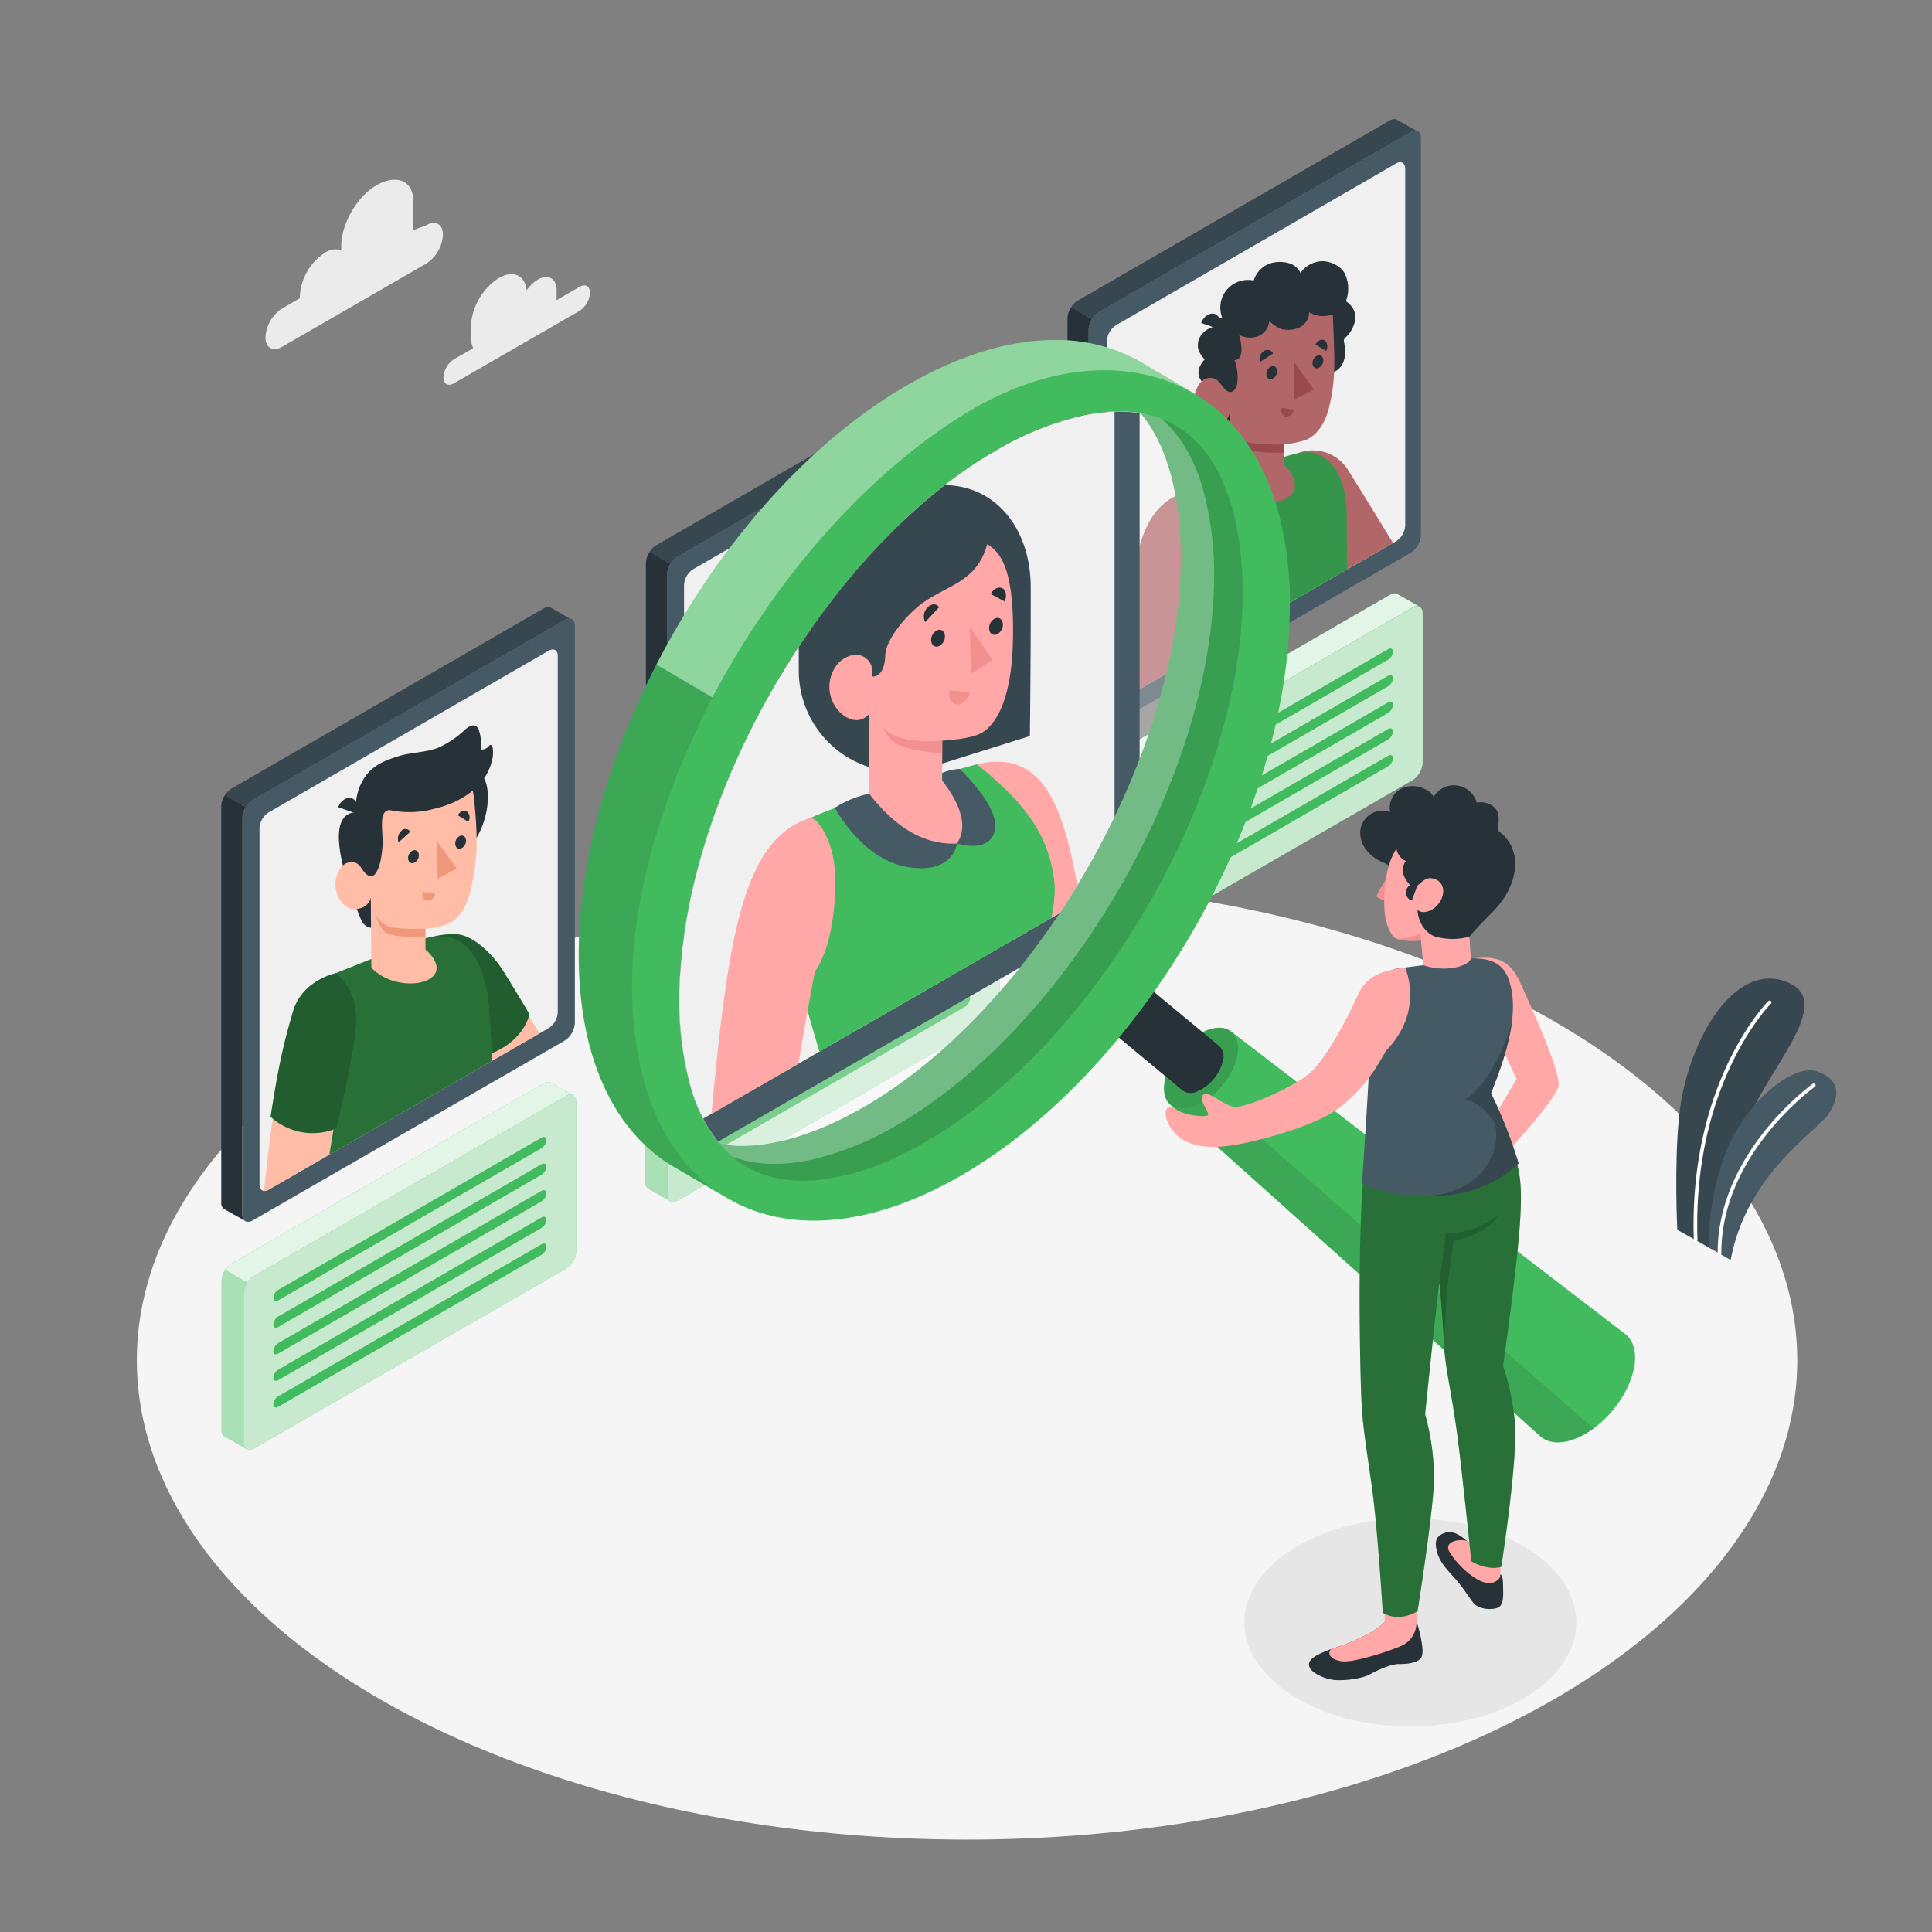 <svg xmlns="http://www.w3.org/2000/svg" xmlns:xlink="http://www.w3.org/1999/xlink" viewBox="0 0 500 500"><rect x="0" y="0" width="500" height="500" fill="#808080" stroke="none"/><defs><clipPath id="freepik--clip-path--inject-598"><path d="M288.82,84.16l72.5-41.86c1.3-.75,2.35-.14,2.35,1.36V136a5.19,5.19,0,0,1-2.35,4.07l-72.5,41.78c-1.3.75-2.35.14-2.35-1.36V88.23A5.19,5.19,0,0,1,288.82,84.16Z" style="fill:none"></path></clipPath><clipPath id="freepik--clip-path-2--inject-598"><path d="M69.51,210.26,142,168.4c1.3-.75,2.35-.14,2.35,1.36V262a5.17,5.17,0,0,1-2.35,4.07L69.51,307.9c-1.3.75-2.35.14-2.35-1.36V214.33A5.19,5.19,0,0,1,69.51,210.26Z" style="fill:none"></path></clipPath><clipPath id="freepik--clip-path-3--inject-598"><path d="M179.38,147.32l72.5-41.86c1.3-.75,2.35-.14,2.35,1.36v92.29a5.19,5.19,0,0,1-2.35,4.07L179.38,245c-1.3.75-2.35.14-2.35-1.36V151.39A5.2,5.2,0,0,1,179.38,147.32Z" style="fill:none"></path></clipPath><clipPath id="freepik--clip-path-4--inject-598"><path d="M223.44,286.61c44.57-25.71,82.17-90.92,82.17-142.36,0-9.24-1.34-26.52-10.46-37.31l-.15,0a33.45,33.45,0,0,0-5.44-.42,46.21,46.21,0,0,0-10.73,1.35A79.61,79.61,0,0,0,258,116.45c-44.55,25.72-82.19,90.93-82.19,142.37a82.75,82.75,0,0,0,2.88,22.28,40.15,40.15,0,0,0,7.67,15,31.1,31.1,0,0,0,5.51.46C201.2,296.6,212.1,293.15,223.44,286.61Z" style="fill:none"></path></clipPath><clipPath id="freepik--clip-path-5--inject-598"><path d="M178.51,148.05,285,86.56c1.9-1.1,3.45-.21,3.45,2V224.12a7.63,7.63,0,0,1-3.45,6l-106.5,61.38c-1.91,1.1-3.46.21-3.46-2V154A7.65,7.65,0,0,1,178.51,148.05Z" style="fill:none"></path></clipPath></defs><g id="freepik--Floor--inject-598"><ellipse id="freepik--floor--inject-598" cx="250.27" cy="352.04" rx="214.86" ry="124.05" style="fill:#f5f5f5"></ellipse></g><g id="freepik--Shadow--inject-598"><ellipse id="freepik--shadow--inject-598" cx="365" cy="419.86" rx="42.95" ry="26.93" style="fill:#e6e6e6"></ellipse></g><g id="freepik--Plant--inject-598"><g id="freepik--Plants--inject-598"><path d="M443,323.28l-8.91-5s-.84-16.27.44-29.25c1.79-18.24,13.57-40.2,27.63-35s-6.45,23.73-11,39.21S443,323.28,443,323.28Z" style="fill:#37474f"></path><path d="M438.85,321.37h0a.47.47,0,0,0,.46-.49c-1.38-40.53,18.8-60.93,19-61.13a.47.47,0,1,0-.66-.67c-.21.2-20.68,20.89-19.29,61.84A.47.47,0,0,0,438.85,321.37Z" style="fill:#fff"></path><path d="M447.89,326.1l-5.57-3.22s-.95-11.5,4.69-25.48c4.91-12.17,17.1-22.26,23.22-20.14s6,6.47,3,11S452.06,303.71,447.89,326.1Z" style="fill:#455a64"></path><path d="M445,324.87h0a.47.47,0,0,0,.48-.47c-.11-25.63,23.95-43,24.2-43.13a.48.48,0,0,0,.11-.66.47.47,0,0,0-.66-.11c-.25.17-24.71,17.78-24.6,43.9A.47.47,0,0,0,445,324.87Z" style="fill:#fff"></path></g></g><g id="freepik--characters-boxes--inject-598"><path d="M282.94,248.65h0l-5.79-3.31h0a1.87,1.87,0,0,1-.74-1.67V205.09a5.54,5.54,0,0,1,1-2.88l5.76,3.32a5.43,5.43,0,0,0-.94,2.86V247A1.8,1.8,0,0,0,282.94,248.65Z" style="fill:#42BA5E"></path><path d="M282.94,248.65h0l-5.79-3.31h0a1.87,1.87,0,0,1-.74-1.67V205.09a5.54,5.54,0,0,1,1-2.88l5.76,3.32a5.43,5.43,0,0,0-.94,2.86V247A1.8,1.8,0,0,0,282.94,248.65Z" style="fill:#fff;opacity:0.55"></path><path d="M284.78,203.85l80.78-46.63c1.45-.84,2.62-.16,2.62,1.51v38.66a5.76,5.76,0,0,1-2.62,4.53l-80.78,46.56c-1.44.83-2.62.15-2.62-1.52V208.39A5.82,5.82,0,0,1,284.78,203.85Z" style="fill:#42BA5E"></path><path d="M284.78,203.85l80.78-46.63c1.45-.84,2.62-.16,2.62,1.51v38.66a5.76,5.76,0,0,1-2.62,4.53l-80.78,46.56c-1.44.83-2.62.15-2.62-1.52V208.39A5.82,5.82,0,0,1,284.78,203.85Z" style="fill:#fff;opacity:0.7"></path><path d="M361.62,153.73l5.7,3.25a1.9,1.9,0,0,0-1.76.23l-80.78,46.64a5.18,5.18,0,0,0-1.68,1.68l-5.76-3.32a5,5,0,0,1,1.65-1.66l80.78-46.64a2.36,2.36,0,0,1,1.17-.35A1.4,1.4,0,0,1,361.62,153.73Z" style="fill:#42BA5E"></path><path d="M361.62,153.73l5.7,3.25a1.9,1.9,0,0,0-1.76.23l-80.78,46.64a5.18,5.18,0,0,0-1.68,1.68l-5.76-3.32a5,5,0,0,1,1.65-1.66l80.78-46.64a2.36,2.36,0,0,1,1.17-.35A1.4,1.4,0,0,1,361.62,153.73Z" style="fill:#fff;opacity:0.85"></path><path d="M291.1,207.42,359.24,168c.7-.4,1.26-.12,1.26.63a2.69,2.69,0,0,1-1.26,2.09l-68.14,39.4c-.69.4-1.26.12-1.26-.63A2.7,2.7,0,0,1,291.1,207.42Z" style="fill:#42BA5E"></path><path d="M291.1,235l68.14-39.4c.7-.4,1.26-.12,1.26.64a2.67,2.67,0,0,1-1.26,2.08L291.1,237.68c-.69.4-1.26.11-1.26-.64A2.72,2.72,0,0,1,291.1,235Z" style="fill:#42BA5E"></path><path d="M291.1,221.19l68.14-39.41c.7-.4,1.26-.11,1.26.64a2.71,2.71,0,0,1-1.26,2.09l-68.14,39.4c-.69.4-1.26.11-1.26-.64A2.7,2.7,0,0,1,291.1,221.19Z" style="fill:#42BA5E"></path><path d="M291.1,228.07l68.14-39.4c.7-.4,1.26-.12,1.26.63a2.69,2.69,0,0,1-1.26,2.09l-68.14,39.4c-.69.4-1.26.12-1.26-.63A2.7,2.7,0,0,1,291.1,228.07Z" style="fill:#42BA5E"></path><path d="M291.1,214.3l68.14-39.4c.7-.4,1.26-.12,1.26.64a2.67,2.67,0,0,1-1.26,2.08L291.1,217c-.69.4-1.26.11-1.26-.64A2.72,2.72,0,0,1,291.1,214.3Z" style="fill:#42BA5E"></path><path d="M282.5,189.77h0L277,186.64a1.86,1.86,0,0,1-.74-1.67V82.35a5.47,5.47,0,0,1,1-2.88l5.36,3.1a5.42,5.42,0,0,0-.89,2.78V188.08A1.8,1.8,0,0,0,282.5,189.77Z" style="fill:#263238"></path><path d="M366.5,33.83a2.19,2.19,0,0,0-1.38.34L284.34,80.81a5.3,5.3,0,0,0-1.73,1.76l-5.37-3.1a5.23,5.23,0,0,1,1.65-1.66l80.78-46.63a2.31,2.31,0,0,1,1.17-.36,1.4,1.4,0,0,1,.68.17Z" style="fill:#37474f"></path><path d="M284.34,80.81l80.78-46.63c1.45-.84,2.62-.16,2.62,1.51V138.51a5.76,5.76,0,0,1-2.62,4.53L284.35,189.6c-1.45.83-2.63.15-2.63-1.52V85.35A5.82,5.82,0,0,1,284.34,80.81Z" style="fill:#455a64"></path><path d="M288.82,84.16l72.5-41.86c1.3-.75,2.35-.14,2.35,1.36V136a5.19,5.19,0,0,1-2.35,4.07l-72.5,41.78c-1.3.75-2.35.14-2.35-1.36V88.23A5.19,5.19,0,0,1,288.82,84.16Z" style="fill:#f0f0f0"></path><g style="clip-path:url(#freepik--clip-path--inject-598)"><path d="M349.09,122a10.8,10.8,0,0,0-13.16-4.75s-.42,7.73,3.54,18.83c0,0,17.25,25.14,20.69,27.48l4.77-15.82S352.34,127.09,349.09,122Z" style="fill:#b16668"></path><path d="M306.82,127.37c-4.07,1.55-3.46,6-3.33,9.95.07,2.43.47,6.55.73,12.2l1.16,18.19-.26,39.46c13.23,4.51,30.06.54,44.18-15.15,0,0-.79-50.5-.79-58.79,0-.38,0-.75,0-1.13-.5-11.34-6.13-16.19-12.56-14.83-2.06.44-6.52,1.86-9.47,2.78l-8.1,2.62S310.88,125.82,306.82,127.37Z" style="fill:#42BA5E"></path><path d="M306.82,127.37c-4.07,1.55-3.46,6-3.33,9.95.07,2.43.47,6.55.73,12.2l1.16,18.19-.26,39.46c13.23,4.51,30.06.54,44.18-15.15,0,0-.79-50.5-.79-58.79,0-.38,0-.75,0-1.13-.5-11.34-6.13-16.19-12.56-14.83-2.06.44-6.52,1.86-9.47,2.78l-8.1,2.62S310.88,125.82,306.82,127.37Z" style="opacity:0.2"></path><path d="M337.46,88.08c0-3.65.57-8.44,4.28-10.19,1.88-.89,4.56-1.26,6.35-.1s2.93,2.8,2.61,5.08a8.07,8.07,0,0,1-2.43,4.44,1.39,1.39,0,0,0-.47.66,1.35,1.35,0,0,0,.05.63c.48,2.25.45,4.83-1.08,6.55a4.69,4.69,0,0,1-4.25,1.49,5.89,5.89,0,0,1-4-3.28A11.61,11.61,0,0,1,337.46,88.08Z" style="fill:#263238"></path><path d="M313,100.9s2.06,10.61,2.88,12.22a3.15,3.15,0,0,0,2.53,1.67l-.14-7.8Z" style="fill:#263238"></path><path d="M315.53,84.23s-1.91.47-2,.52a6,6,0,0,0-2.31,1.55,4.48,4.48,0,0,0-1.12,4A6.25,6.25,0,0,0,311.79,93a6.35,6.35,0,0,0-1.39,2.16,3.61,3.61,0,0,0,0,2.53,5.82,5.82,0,0,0,.82,1.32c.73.93,1.59,1.84,2.85,1.7.92-.1,1.85-.25,2.77-.37Z" style="fill:#263238"></path><path d="M318,100.07c-.77.75-1.88-.68-2.84-1.58s-4.08-1.64-5.64,2.57,1.38,8.6,3.84,8.84c4.24.4,4.88-2.91,4.88-2.91l.14,17.42c4.63,9.69,23.71,6,14-4.06V115a24.32,24.32,0,0,0,5.71-1.2c3.12-1.39,5.09-4.76,6-8.91,1.52-6.67,1.39-10.62.88-22.65-.35-8.26-15.08-10.81-22.42-3.51S318,100.07,318,100.07Z" style="fill:#b16668"></path><path d="M315.14,98.49c-.5-.39-.45-1.53-.48-2.08a35.6,35.6,0,0,1,.07-4c.13-2.1.71-4.3.23-6.36a5.39,5.39,0,0,1-.21-2.32,1.85,1.85,0,0,1,1.54-1.56,7.16,7.16,0,0,1,8.18-9.56,6.66,6.66,0,0,1,5-4.64,8.46,8.46,0,0,1,4.06.14,4.75,4.75,0,0,1,3.08,2.61c.83-1.78,3.7-3.38,6.32-3.08,2.2.26,4.46,1.62,5.21,3.4a9.07,9.07,0,0,1,0,7.34,6.26,6.26,0,0,1-4.1,3.24,6.93,6.93,0,0,1-5.24-.82A4.4,4.4,0,0,1,335.65,85a7.49,7.49,0,0,1-3.9.19,9.43,9.43,0,0,1-3.25-2.09A4.68,4.68,0,0,1,325.59,87a5.88,5.88,0,0,1-4.93-.37,13.76,13.76,0,0,1,.62,3.67,4.09,4.09,0,0,1-.29,1.9,1.71,1.71,0,0,1-1.52,1,11.84,11.84,0,0,1,.75,5.74,3.19,3.19,0,0,1-.86,2.09C317.63,102.63,316.21,99.33,315.14,98.49Z" style="fill:#263238"></path><path d="M315.54,85.22l-4.7-1.65c.67-1.73,2.26-2.76,3.56-2.31S316.2,83.49,315.54,85.22Z" style="fill:#263238"></path><path d="M332.33,115s-7,.24-9.4-.6a6,6,0,0,1-3.37-2.94,10.33,10.33,0,0,0,1.92,4c1.78,2.15,10.85,1.66,10.85,1.66Z" style="fill:#9a4a4d"></path><path d="M330.53,96.09a2.14,2.14,0,0,1-1.4,2c-.77.21-1.4-.38-1.4-1.3a2.15,2.15,0,0,1,1.4-2C329.9,94.58,330.53,95.17,330.53,96.09Z" style="fill:#263238"></path><path d="M329.47,91.51l-3.4,2.16a2.56,2.56,0,0,1,1-2.81A1.59,1.59,0,0,1,329.47,91.51Z" style="fill:#263238"></path><path d="M331.7,105.52l3.18.52a2.18,2.18,0,0,1-2.16,1.8C331.84,107.7,331.38,106.66,331.7,105.52Z" style="fill:#9a4a4d"></path><path d="M343.17,90.84l-2.72-1.69c.55-1.05,1.61-1.52,2.36-1.06A2.1,2.1,0,0,1,343.17,90.84Z" style="fill:#263238"></path><path d="M342.46,93.28a2.14,2.14,0,0,1-1.39,2c-.77.21-1.4-.38-1.4-1.3a2.16,2.16,0,0,1,1.4-2C341.84,91.77,342.46,92.35,342.46,93.28Z" style="fill:#263238"></path><polygon points="334.88 93.67 335.04 103.39 340.04 100.78 334.88 93.67" style="fill:#9a4a4d"></polygon><path d="M304.29,210.6a19.45,19.45,0,0,0,2.23,7.5,26.52,26.52,0,0,0,5,5.79,1.22,1.22,0,0,1,.43.63c.07.52-.52.88-1,1a4.81,4.81,0,0,1-3.16-.62,9.51,9.51,0,0,1-1.95-1.51c-.2-.18-1.44-1.06-1.44-1.26a19.53,19.53,0,0,0,2.18,6,45.6,45.6,0,0,1,2.79,5c.47,1.13.69,2.59-.18,3.45a3.14,3.14,0,0,1-1.27.65,9.31,9.31,0,0,1-9.07-2.34,15.43,15.43,0,0,1-2.54-3.74,24.26,24.26,0,0,1-1.08-2.31A25.36,25.36,0,0,1,294,224.6c-.77-3.47-1.06-7-1.59-10.48a197.44,197.44,0,0,1-1.88-33.47c1.8-37.06,4.33-49.59,16.31-53.28,3.39,2.52,4.91,13.31,1.34,22.93a288.53,288.53,0,0,0-3.48,32.46c-.22,5.14-1.05,15.5-.81,20.64C304,205.7,304,208,304.29,210.6Z" style="fill:#b16668"></path></g><path d="M63.87,375.05h0l-5.79-3.31h0a1.87,1.87,0,0,1-.74-1.67V331.5a5.54,5.54,0,0,1,1-2.88L64,331.94a5.43,5.43,0,0,0-.94,2.86v38.56A1.8,1.8,0,0,0,63.87,375.05Z" style="fill:#42BA5E"></path><path d="M63.87,375.05h0l-5.79-3.31h0a1.87,1.87,0,0,1-.74-1.67V331.5a5.54,5.54,0,0,1,1-2.88L64,331.94a5.43,5.43,0,0,0-.94,2.86v38.56A1.8,1.8,0,0,0,63.87,375.05Z" style="fill:#fff;opacity:0.55"></path><path d="M65.71,330.26l80.78-46.64c1.44-.84,2.62-.16,2.62,1.51v38.66a5.81,5.81,0,0,1-2.63,4.54L65.71,374.88c-1.45.83-2.62.15-2.62-1.52V334.79A5.76,5.76,0,0,1,65.71,330.26Z" style="fill:#42BA5E"></path><path d="M65.71,330.26l80.78-46.64c1.44-.84,2.62-.16,2.62,1.51v38.66a5.81,5.81,0,0,1-2.63,4.54L65.71,374.88c-1.45.83-2.62.15-2.62-1.52V334.79A5.76,5.76,0,0,1,65.71,330.26Z" style="fill:#fff;opacity:0.7"></path><path d="M142.55,280.14l5.7,3.25a1.9,1.9,0,0,0-1.76.23L65.71,330.26A5.18,5.18,0,0,0,64,331.94l-5.76-3.32A5,5,0,0,1,59.92,327l80.78-46.64a2.36,2.36,0,0,1,1.17-.35A1.4,1.4,0,0,1,142.55,280.14Z" style="fill:#42BA5E"></path><path d="M142.55,280.14l5.7,3.25a1.9,1.9,0,0,0-1.76.23L65.71,330.26A5.18,5.18,0,0,0,64,331.94l-5.76-3.32A5,5,0,0,1,59.92,327l80.78-46.64a2.36,2.36,0,0,1,1.17-.35A1.4,1.4,0,0,1,142.55,280.14Z" style="fill:#fff;opacity:0.85"></path><path d="M72,333.82l68.14-39.4c.69-.4,1.26-.12,1.26.64a2.7,2.7,0,0,1-1.26,2.08L72,336.54c-.7.4-1.26.12-1.26-.63A2.69,2.69,0,0,1,72,333.82Z" style="fill:#42BA5E"></path><path d="M72,361.36,140.17,322c.69-.4,1.26-.11,1.26.64a2.7,2.7,0,0,1-1.26,2.08L72,364.08c-.7.4-1.26.11-1.26-.64A2.67,2.67,0,0,1,72,361.36Z" style="fill:#42BA5E"></path><path d="M72,347.59l68.14-39.4c.69-.4,1.26-.12,1.26.63a2.72,2.72,0,0,1-1.26,2.09L72,350.31c-.7.4-1.26.12-1.26-.63A2.67,2.67,0,0,1,72,347.59Z" style="fill:#42BA5E"></path><path d="M72,354.47l68.14-39.4c.69-.4,1.26-.12,1.26.63a2.7,2.7,0,0,1-1.26,2.09L72,357.19c-.7.4-1.26.12-1.26-.63A2.69,2.69,0,0,1,72,354.47Z" style="fill:#42BA5E"></path><path d="M72,340.71l68.14-39.41c.69-.4,1.26-.11,1.26.64a2.7,2.7,0,0,1-1.26,2.08L72,343.43c-.7.4-1.26.11-1.26-.64A2.67,2.67,0,0,1,72,340.71Z" style="fill:#42BA5E"></path><path d="M63.53,316h0L58,312.91a1.86,1.86,0,0,1-.74-1.67V208.62a5.47,5.47,0,0,1,1-2.88l5.36,3.1a5.42,5.42,0,0,0-.89,2.78V314.35A1.8,1.8,0,0,0,63.53,316Z" style="fill:#263238"></path><path d="M147.53,160.1a2.19,2.19,0,0,0-1.38.34L65.37,207.08a5.3,5.3,0,0,0-1.73,1.76l-5.37-3.1a5.23,5.23,0,0,1,1.65-1.66l80.78-46.63a2.31,2.31,0,0,1,1.17-.36,1.4,1.4,0,0,1,.68.17Z" style="fill:#37474f"></path><path d="M65.37,207.07l80.78-46.63c1.44-.84,2.62-.16,2.62,1.51V264.77a5.82,5.82,0,0,1-2.62,4.54L65.37,315.86c-1.45.83-2.62.16-2.62-1.51V211.61A5.8,5.8,0,0,1,65.37,207.07Z" style="fill:#455a64"></path><path d="M69.51,210.26,142,168.4c1.3-.75,2.35-.14,2.35,1.36V262a5.17,5.17,0,0,1-2.35,4.07L69.51,307.9c-1.3.75-2.35.14-2.35-1.36V214.33A5.19,5.19,0,0,1,69.51,210.26Z" style="fill:#f0f0f0"></path><g style="clip-path:url(#freepik--clip-path-2--inject-598)"><path d="M127.72,248.75c-5.66-7.35-15-6.31-15-6.31a84.29,84.29,0,0,0,4.63,18.7s17.26,25.13,20.7,27.48l4.77-15.83S131.39,253.53,127.72,248.75Z" style="fill:#ffbda7"></path><path d="M110.7,242.8a21.4,21.4,0,0,1,7.58-1c4.07.26,9.08,4.87,12.07,9.67,4,6.42,6.66,11,6.66,11s-1.33,7.54-11.62,10.79l-9.52-12.42Z" style="fill:#42BA5E"></path><path d="M110.7,242.8a21.4,21.4,0,0,1,7.58-1c4.07.26,9.08,4.87,12.07,9.67,4,6.42,6.66,11,6.66,11s-1.33,7.54-11.62,10.79l-9.52-12.42Z" style="opacity:0.5"></path><path d="M84.44,272.26l-1.33,21,1.07,39.29c13.23,4.51,30.06.54,44.18-15.15,0,0-.58-52.18-2.42-61.09-2.21-10.73-7.48-16.6-18.16-12.78l-10.47,4.18L86.54,252S84.44,268.2,84.44,272.26Z" style="fill:#42BA5E"></path><path d="M84.44,272.26l-1.33,21,1.07,39.29c13.23,4.51,30.06.54,44.18-15.15,0,0-.58-52.18-2.42-61.09-2.21-10.73-7.48-16.6-18.16-12.78l-10.47,4.18L86.54,252S84.44,268.2,84.44,272.26Z" style="opacity:0.4"></path><path d="M98.26,213.7c0,8.9,6.25,14.44,14,12.37s14-10.95,14-19.85-6.65-8.9-14.36-6.83S98.26,204.8,98.26,213.7Z" style="fill:#263238"></path><path d="M96,232.32l-2.34-2.71.95-3.9-2-15.41a3.85,3.85,0,0,0-4.08,2.08c-3.35,6.08,4.46,24.77,5.13,26.07a3.16,3.16,0,0,0,2.53,1.68Z" style="fill:#263238"></path><path d="M95.73,225.4c-.77.75-1.88-.68-2.84-1.58s-4.08-1.64-5.64,2.57,1.37,8.61,3.83,8.84c4.25.4,4.88-2.91,4.88-2.91l.15,18.1c7.11,7.55,23.49,3.86,14-4.69l0-5.37a24.71,24.71,0,0,0,5.72-1.19c3.12-1.4,5.08-4.76,6-8.92,1.52-6.66,2.1-11.87.81-23.84-1.42-13.12-15-9.62-22.36-2.32S95.73,225.4,95.73,225.4Z" style="fill:#ffbda7"></path><path d="M95.59,226.67c-1.3-.34-2.15-2.42-2.7-2.85s-.46-1.53-.48-2.08a34,34,0,0,0-.1-4.05,24.81,24.81,0,0,1-.46-4.3c0-3,.07-7.18,1.3-9.95,2.27-5.11,5.81-6.4,10.08-7.77,3.28-1,6.87-.9,10.09-2.12a25.2,25.2,0,0,0,7.13-4.8c.79-.67,1.89-1.37,2.76-.82a2.19,2.19,0,0,1,.8,1.29,11.45,11.45,0,0,1,.43,4.76,2.46,2.46,0,0,0,2-.8c.15-.18.31-.39.54-.39s.48.37.53.68a8.93,8.93,0,0,1-.35,4c-1.84,6.44-8.24,10.34-14.77,11.84a24.45,24.45,0,0,1-11.21.4,1.76,1.76,0,0,0-1.3.23,2,2,0,0,0-.7,1c-.71,1.83,0,5.57-.18,8.09-.27,3.07-.74,5.67-1.9,7.12A1.3,1.3,0,0,1,95.59,226.67Z" style="fill:#263238"></path><path d="M92.2,210.56l-4.69-1.66c.66-1.73,2.25-2.76,3.55-2.3S92.87,208.82,92.2,210.56Z" style="fill:#263238"></path><path d="M110.07,240.36s-7,.25-9.39-.6a6,6,0,0,1-3.37-2.94,10.39,10.39,0,0,0,1.91,4c1.78,2.15,10.85,1.66,10.85,1.66Z" style="fill:#f0997a"></path><path d="M108.4,221.36a2.14,2.14,0,0,1-1.39,2c-.78.2-1.4-.38-1.4-1.31a2.15,2.15,0,0,1,1.4-2C107.78,219.85,108.4,220.43,108.4,221.36Z" style="fill:#263238"></path><path d="M106.16,215.29l-3,2.7a2.64,2.64,0,0,1,.7-2.93A1.37,1.37,0,0,1,106.16,215.29Z" style="fill:#263238"></path><path d="M109.44,230.8l3.19.53a2.2,2.2,0,0,1-2.17,1.79C109.59,233,109.13,231.94,109.44,230.8Z" style="fill:#f0997a"></path><path d="M121.2,212.67,118.48,211c.55-1,1.61-1.52,2.36-1A2.08,2.08,0,0,1,121.2,212.67Z" style="fill:#263238"></path><path d="M120.61,217.62a2.15,2.15,0,0,1-1.4,2c-.77.21-1.39-.38-1.39-1.3a2.15,2.15,0,0,1,1.39-2.05C120,216.11,120.61,216.69,120.61,217.62Z" style="fill:#263238"></path><polygon points="113.11 217.7 113.27 227.43 118.27 224.81 113.11 217.7" style="fill:#f0997a"></polygon><path d="M67.88,312.87c4.4-46.94,10.38-58.41,19-59.59,3.38,2.52,4.45,13.3,2.06,24.48,0,0-4.88,25.31-5.31,34.42-.38,8-2.59,17.8-1.61,24.1.18,1.11.76,4.35,1.36,5.1,2,2.46,1.51,3.6,3,5.52,1.2,1.5,3.19,2.4,3,3-.29.72-1.6,1.65-3.68.69a8.33,8.33,0,0,1-3-2.73s.22,3,3,7.56c2.61,4.37,3.38,8.93-3.89,8.09-4.11-.47-7.13-1.63-9.79-12.23-.74-2.93-1.34-8.25-1.92-12.08C68.39,328.15,67.27,319.33,67.88,312.87Z" style="fill:#ffbda7"></path><path d="M87,251.85s-8.71,1.71-11.14,9.81c-2,6.84-3.66,13-5.82,27.36A16.12,16.12,0,0,0,87.13,292s4.6-18.73,5.06-27.15C92.69,255.63,87,251.85,87,251.85Z" style="fill:#42BA5E"></path><path d="M87,251.85s-8.71,1.71-11.14,9.81c-2,6.84-3.66,13-5.82,27.36A16.12,16.12,0,0,0,87.13,292s4.6-18.73,5.06-27.15C92.69,255.63,87,251.85,87,251.85Z" style="opacity:0.5"></path></g><path d="M173.5,310.89h0l-5.79-3.31h0a1.89,1.89,0,0,1-.74-1.67V267.34a5.54,5.54,0,0,1,1-2.88l5.76,3.32a5.42,5.42,0,0,0-.93,2.86V309.2A1.8,1.8,0,0,0,173.5,310.89Z" style="fill:#42BA5E"></path><path d="M173.5,310.89h0l-5.79-3.31h0a1.89,1.89,0,0,1-.74-1.67V267.34a5.54,5.54,0,0,1,1-2.88l5.76,3.32a5.42,5.42,0,0,0-.93,2.86V309.2A1.8,1.8,0,0,0,173.5,310.89Z" style="fill:#fff;opacity:0.55"></path><path d="M175.35,266.1l80.77-46.64c1.45-.84,2.62-.16,2.62,1.51v38.66a5.76,5.76,0,0,1-2.62,4.53l-80.77,46.56c-1.45.83-2.62.15-2.62-1.52V270.63A5.76,5.76,0,0,1,175.35,266.1Z" style="fill:#42BA5E"></path><path d="M175.35,266.1l80.77-46.64c1.45-.84,2.62-.16,2.62,1.51v38.66a5.76,5.76,0,0,1-2.62,4.53l-80.77,46.56c-1.45.83-2.62.15-2.62-1.52V270.63A5.76,5.76,0,0,1,175.35,266.1Z" style="fill:#fff;opacity:0.7"></path><path d="M252.18,216l5.7,3.25a1.9,1.9,0,0,0-1.76.23L175.34,266.1a5.18,5.18,0,0,0-1.68,1.68l-5.76-3.32a5,5,0,0,1,1.65-1.66l80.78-46.64a2.4,2.4,0,0,1,1.18-.35A1.33,1.33,0,0,1,252.18,216Z" style="fill:#42BA5E"></path><path d="M252.18,216l5.7,3.25a1.9,1.9,0,0,0-1.76.23L175.34,266.1a5.18,5.18,0,0,0-1.68,1.68l-5.76-3.32a5,5,0,0,1,1.65-1.66l80.78-46.64a2.4,2.4,0,0,1,1.18-.35A1.33,1.33,0,0,1,252.18,216Z" style="fill:#fff;opacity:0.85"></path><path d="M181.66,269.66l68.15-39.4c.69-.4,1.25-.12,1.25.63a2.69,2.69,0,0,1-1.25,2.09l-68.15,39.4c-.69.4-1.25.12-1.25-.63A2.71,2.71,0,0,1,181.66,269.66Z" style="fill:#42BA5E"></path><path d="M181.66,297.2l68.15-39.41c.69-.4,1.25-.11,1.25.64a2.69,2.69,0,0,1-1.25,2.08l-68.15,39.41c-.69.4-1.25.11-1.25-.64A2.69,2.69,0,0,1,181.66,297.2Z" style="fill:#42BA5E"></path><path d="M181.66,283.43,249.81,244c.69-.4,1.25-.12,1.25.63a2.71,2.71,0,0,1-1.25,2.09l-68.15,39.4c-.69.4-1.25.12-1.25-.64A2.69,2.69,0,0,1,181.66,283.43Z" style="fill:#42BA5E"></path><path d="M181.66,290.31l68.15-39.4c.69-.4,1.25-.12,1.25.63a2.69,2.69,0,0,1-1.25,2.09L181.66,293c-.69.4-1.25.12-1.25-.63A2.71,2.71,0,0,1,181.66,290.31Z" style="fill:#42BA5E"></path><path d="M181.66,276.55l68.15-39.41c.69-.4,1.25-.11,1.25.64a2.69,2.69,0,0,1-1.25,2.08l-68.15,39.41c-.69.4-1.25.11-1.25-.64A2.69,2.69,0,0,1,181.66,276.55Z" style="fill:#42BA5E"></path><path d="M173.39,253.1h0L167.9,250a1.86,1.86,0,0,1-.74-1.67V145.68a5.47,5.47,0,0,1,1-2.88l5.36,3.1a5.42,5.42,0,0,0-.89,2.78V251.41A1.8,1.8,0,0,0,173.39,253.1Z" style="fill:#263238"></path><path d="M257.39,97.16a2.19,2.19,0,0,0-1.38.34l-80.78,46.64a5.3,5.3,0,0,0-1.73,1.76l-5.37-3.1a5.23,5.23,0,0,1,1.65-1.66l80.78-46.63a2.31,2.31,0,0,1,1.17-.36,1.4,1.4,0,0,1,.68.17Z" style="fill:#37474f"></path><path d="M175.23,144.14,256,97.5c1.45-.83,2.62-.16,2.62,1.52V201.84a5.76,5.76,0,0,1-2.62,4.53l-80.78,46.55c-1.44.84-2.62.16-2.62-1.51V148.68A5.81,5.81,0,0,1,175.23,144.14Z" style="fill:#455a64"></path><path d="M179.38,147.32l72.5-41.86c1.3-.75,2.35-.14,2.35,1.36v92.29a5.19,5.19,0,0,1-2.35,4.07L179.38,245c-1.3.75-2.35.14-2.35-1.36V151.4A5.21,5.21,0,0,1,179.38,147.32Z" style="fill:#f0f0f0"></path><g style="clip-path:url(#freepik--clip-path-3--inject-598)"><path d="M240.12,229.65c-10.73-37.83-10.85-44-10.21-48.46,9.74-2.35,14,4.33,16.6,15.59,1.25,5.41,4.85,26,7.08,34.61,2,7.55,4.42,15.65,7.36,21a3.22,3.22,0,0,0,2.41,1.69c2.73.39,3.54,1.92,5.76,3.06,1.74.88,3,.66,2.95,1.27a3.41,3.41,0,0,1-2.75,2.72,9.6,9.6,0,0,1-3.27-.21,18.33,18.33,0,0,0,4.76,4.36c4.28,2.77,5.61,7-1.8,9.09-2.91.81-8.33-.11-14.78-8.82a49.32,49.32,0,0,1-5.31-10C245.25,246.26,242.26,237.21,240.12,229.65Z" style="fill:#ffa8a7"></path><path d="M214.07,185.54s-10.62,3.77-13.36,5.06c7,8.4-1.38,31.32-1.38,31.32l4.47,15.44,33.6-11.77c5.56-14,6.65-20.35,6.16-24.19-1.11-8.7-6.31-14.41-13.65-20.21Z" style="fill:#42BA5E"></path><path d="M239.3,176.22l-17.52,5.5a17.85,17.85,0,0,1-23.2-17V161h0c0-12.56,8.82-25.1,19.7-28l1.47-.39c10.88-2.92,19.7,4.9,19.7,17.46v3.51C239.45,164.82,239.3,176.22,239.3,176.22Z" style="fill:#37474f"></path><path d="M205.36,138.21c-1.08-1.06-2.89-.66-4.05.89l2.16,2.14a2.46,2.46,0,0,0-1.48.29,4.44,4.44,0,0,0-2.22,4.51l5.61-2.87a3.44,3.44,0,0,0-.11-.38C206.33,141.25,206.4,139.24,205.36,138.21Z" style="fill:#37474f"></path><path d="M231.78,142.4c2,1.31,4.8,3.66,4.54,16.87-.22,11.19-3.35,14.78-4.92,16s-4.6,1.54-7.54,1.76v7.06s5.09,4.82,4.83,8-4.83,5.79-11.73,1.56a20.1,20.1,0,0,1-6-6.24l.06-15.1s-1.73,2.4-4.66.22a6.32,6.32,0,0,1-1.36-8.42,4.89,4.89,0,0,1,3.41-2.19,3,3,0,0,1,3.14,3v.83s2.14.33,2.28-3.85c.08-2.32,2.85-6,5.56-8.32C224,149.61,229.87,149.56,231.78,142.4Z" style="fill:#ffa8a7"></path><path d="M224.33,158.58a1.88,1.88,0,0,1-1.15,1.82c-.67.22-1.24-.25-1.27-1a1.89,1.89,0,0,1,1.15-1.83C223.72,157.32,224.3,157.78,224.33,158.58Z" style="fill:#263238"></path><path d="M225.14,168.17l3.57.36a2.49,2.49,0,0,1-2.33,2.1C225.4,170.53,224.84,169.43,225.14,168.17Z" style="fill:#f28f8f"></path><path d="M234.83,152.5l-2.45-1.31c.44-.93,1.36-1.39,2-1A1.75,1.75,0,0,1,234.83,152.5Z" style="fill:#263238"></path><path d="M220.86,156.13l2.45-2.63c-.45-.68-1.36-.66-2,.07A2.22,2.22,0,0,0,220.86,156.13Z" style="fill:#263238"></path><path d="M234.54,156.49a1.87,1.87,0,0,1-1.15,1.83c-.67.22-1.24-.25-1.27-1a1.88,1.88,0,0,1,1.15-1.83C233.93,155.23,234.51,155.7,234.54,156.49Z" style="fill:#263238"></path><polygon points="228.71 156.89 228.9 165.27 232.74 162.87 228.71 156.89" style="fill:#f28f8f"></polygon><path d="M223.86,177c-3.1.36-9.48,0-10.48-2.69a5.53,5.53,0,0,0,2.24,3.12c1.91,1.37,8.24,1.8,8.24,1.8Z" style="fill:#f28f8f"></path><path d="M182.41,251.06c3.31-36.15,5.2-56.52,18.3-60.46,1.95.71,3.76,5,4.1,8.11.59,5.26-.12,14.34-3.38,19,0,0-4.11,21.66-5.7,34.13-1.1,8.63-3.47,21.06-2.92,28.06a8.21,8.21,0,0,0,1.62,3.46l2.22,3.69a15.8,15.8,0,0,0,1.5,2.2c.51.59,1.1,1.1,1.65,1.65.41.4.81,1,.47,1.48a1.07,1.07,0,0,1-.5.33,4.56,4.56,0,0,1-4-.38c-.74-.46-1.34-1.13-2.11-1.53a8.23,8.23,0,0,0,1.07,3.67c.44.91.88,1.83,1.37,2.73A23.51,23.51,0,0,1,197.5,300a5,5,0,0,1,.29,3.06,4.41,4.41,0,0,1-3.56,3,7.62,7.62,0,0,1-4.73-.93c-4.93-2.55-6.58-7.67-7.2-12.81a103.53,103.53,0,0,1-1-12.9C181.49,268,181.77,258.1,182.41,251.06Z" style="fill:#ffa8a7"></path><path d="M211,186.37a18,18,0,0,0-6,2.48s4.72,9.12,12.82,10.44,8.68-4.13,8.68-4.13C221.43,195.37,216.31,193.17,211,186.37Z" style="fill:#455a64"></path><path d="M223.86,182.71v1.38c3.44,4.48,4.49,8.35,2.59,11.07,0,0,5.67,1.93,6.67-2.23s-6.2-10.9-6.2-10.9A10.76,10.76,0,0,0,223.86,182.71Z" style="fill:#455a64"></path></g></g><g id="freepik--Clouds--inject-598"><g id="freepik--clouds--inject-598"><path d="M150,74.22l-6,3.47a7.31,7.31,0,0,0,.05-.8V75.16c0-3.1-2.17-4.35-4.85-2.81a9.35,9.35,0,0,0-2.9,2.79c-.43-3.9-3.49-5.34-7.19-3.2a16,16,0,0,0-7.26,12.57v2.6a6.86,6.86,0,0,0,.61,3l-5,2.88a6,6,0,0,0-2.7,4.66c0,1.72,1.21,2.42,2.7,1.56L150,80.44a6,6,0,0,0,2.69-4.66C152.7,74.06,151.5,73.37,150,74.22Z" style="fill:#ebebeb"></path><path d="M110.34,58.28,107,59.55V52.26c0-5.78-4.61-7.17-9.61-4.28h0c-5,2.9-9.07,9.93-9.07,15.71v1.06a4.83,4.83,0,0,0-4.21.65h0a14.41,14.41,0,0,0-6.52,11.3v.48L73,79.84a9.5,9.5,0,0,0-4.3,7.44c0,2.74,1.93,3.85,4.3,2.48L110.34,68.2a9.49,9.49,0,0,0,4.29-7.44C114.63,58,112.71,56.91,110.34,58.28Z" style="fill:#ebebeb"></path></g></g><g id="freepik--magnifying-glass--inject-598"><g id="freepik--magnifying-glass--inject-598"><path d="M318.69,267h0c-1.41-1.16-3.58-1.4-6.18-.43-5.21,1.93-10.19,7.94-11.13,13.41-.47,2.74.17,4.83,1.57,6h0l95.55,85.62h0c1.94,1.83,5.08,2.28,8.9.87,7.28-2.7,14.25-11.09,15.55-18.75.69-4-.33-7-2.5-8.59l0,0Z" style="fill:#42BA5E"></path><ellipse cx="310.82" cy="276.47" rx="12.32" ry="7.12" transform="translate(-100.42 339.15) rotate(-50.32)" style="opacity:0.15"></ellipse><path d="M282.71,246.31a11.6,11.6,0,0,0-6.72,8.11,3.7,3.7,0,0,0,.94,3.62h0l29.13,24.17h0a3.69,3.69,0,0,0,3.73.27,11.63,11.63,0,0,0,6.73-8.11,3.7,3.7,0,0,0-.95-3.63l-29.12-24.16h0A3.7,3.7,0,0,0,282.71,246.31Z" style="fill:#263238"></path><path d="M313.75,283.57l98.64,86.1a21.35,21.35,0,0,1-5,2.76c-3.82,1.41-7,1-8.91-.88h0L303,286c1.42,1.17,3.57,1.39,6.18.43A16,16,0,0,0,313.75,283.57Z" style="opacity:0.1"></path><path d="M333.79,153c0-1-.08-2-.16-3s-.12-1.95-.22-2.91c0-.65-.12-1.28-.2-1.93-.17-1.67-.41-3.33-.69-4.9-.12-.72-.25-1.45-.39-2.17s-.28-1.36-.42-2c-.42-1.82-.87-3.6-1.38-5.31-.27-.81-.52-1.62-.79-2.41a1.77,1.77,0,0,1-.12-.37c-.29-.79-.57-1.55-.87-2.3s-.68-1.72-1.08-2.54c-.28-.61-.54-1.2-.86-1.79a9.55,9.55,0,0,0-.64-1.28,17.44,17.44,0,0,0-.82-1.54,2.77,2.77,0,0,0-.2-.34c-.24-.44-.52-.89-.78-1.33s-.37-.56-.54-.84a42.88,42.88,0,0,0-4.25-5.64c-.27-.3-.54-.6-.78-.89l-.67-.7c-.27-.29-.57-.56-.87-.86a28.72,28.72,0,0,0-2.56-2.3c-.42-.36-.86-.7-1.31-1s-.88-.66-1.35-1a22.92,22.92,0,0,0-2.2-1.43l-.59-.37-.12-.1h0l-13.79-8.1h0l-.2-.12A43.8,43.8,0,0,0,272.93,88c-11.45,0-24.36,3.75-38.05,11.63-47,27.15-85.11,93.16-85.11,147.45,0,27.08,9.47,46.12,24.78,55l.14.07v0l13.81,8.08s0,0,0,0l.16.09v0l.2.11.22.12c.66.38,1.32.73,2,1.06s1.7.79,2.56,1.12a21.31,21.31,0,0,0,2.35.87,11.66,11.66,0,0,0,1.24.37,9.22,9.22,0,0,0,1.36.4,13.88,13.88,0,0,0,1.38.34,7.43,7.43,0,0,0,1,.22c.59.12,1.23.25,1.85.33a1.54,1.54,0,0,0,.42.07c.73.12,1.48.23,2.21.3,12.68,1.33,27.42-2.25,43.2-11.35,47-27.14,85.15-93.18,85.15-147.45C333.86,155.57,333.83,154.29,333.79,153ZM178.67,281.1a82.75,82.75,0,0,1-2.88-22.28c0-51.44,37.64-116.65,82.19-142.37a79.61,79.61,0,0,1,20.85-8.63,46.21,46.21,0,0,1,10.73-1.35,33.45,33.45,0,0,1,5.44.42l.15,0c9.12,10.79,10.46,28.07,10.46,37.31,0,51.44-37.6,116.65-82.17,142.36-11.34,6.54-22.24,10-31.59,10a21.84,21.84,0,0,1-5.75-.73h0A40.61,40.61,0,0,1,178.67,281.1Z" style="fill:#42BA5E"></path><path d="M321.62,153.23c0,27.33-10.62,58.53-27.26,85.65-.78,1.29-1.58,2.55-2.4,3.82-.69,1.09-1.4,2.18-2.14,3.26-1.56,2.32-3.14,4.61-4.8,6.85-.78,1.07-1.57,2.13-2.38,3.17s-1.76,2.29-2.66,3.42c-1.71,2.16-3.48,4.26-5.28,6.31-1.18,1.37-2.39,2.71-3.61,4-9.8,10.54-20.51,19.44-31.65,25.86-2.13,1.23-4.23,2.35-6.32,3.36a63.21,63.21,0,0,1-21.67,6.47c-1.22.12-2.42.17-3.58.17-.62,0-1.21,0-1.8-.05H206a28,28,0,0,1-3.38-.35c-.55-.08-1.09-.17-1.61-.29a15.93,15.93,0,0,1-1.55-.38,24.85,24.85,0,0,1-13.35-8.64,21.76,21.76,0,0,0,5.74.73c9.35,0,20.25-3.45,31.59-10,44.57-25.71,82.17-90.92,82.17-142.36,0-9.24-1.34-26.52-10.46-37.31l-.15,0c11.62,1.86,18.23,9.76,21.95,18.89a53.45,53.45,0,0,1,2.54,8c0,.15.07.3.1.45.12.49.24,1,.33,1.48s.19,1,.28,1.44a3.49,3.49,0,0,1,.07.37q.15.78.27,1.53c.29,1.91.53,3.77.69,5.55,0,.52.09,1,.12,1.5s.06.75.08,1.11c0,.15,0,.31,0,.46,0,.4.05.79.07,1.18,0,.11,0,.21,0,.33,0,.49,0,1,.05,1.45C321.61,151.52,321.62,152.4,321.62,153.23Z" style="opacity:0.15"></path><path d="M187.32,309.6l-12.78-7.51c-15.31-8.95-24.78-28-24.78-55,0-24.22,7.59-50.75,20.15-75.11l14.55,8.37c-12.57,24.36-20.9,50.62-20.9,74.83C163.56,281.65,172.57,300.43,187.32,309.6Z" style="opacity:0.1"></path><path d="M309.06,101.85l-.12-.1h0l-13.78-8.1h-.05l-.19-.12A43.83,43.83,0,0,0,272.93,88c-11.44,0-24.36,3.74-38.05,11.63-26,15-49.37,42-65,72.36l14.48,8.52-.31.6c15.65-30,38.86-57.13,64.63-73.37,23.33-14.7,45.47-14.9,60.93-5.5Z" style="fill:#fff;opacity:0.4"></path></g><path d="M314.21,148.87c0,51.44-37.64,116.65-82.19,142.37a79.61,79.61,0,0,1-20.85,8.63,46.15,46.15,0,0,1-10.73,1.35,30.59,30.59,0,0,1-10.9-1.86c-5.53-4.64-8.87-11.36-10.87-18.26a82.75,82.75,0,0,1-2.88-22.28c0-51.44,37.64-116.65,82.19-142.37a79.61,79.61,0,0,1,20.85-8.63,46.21,46.21,0,0,1,10.73-1.35,30.78,30.78,0,0,1,10.9,1.85c5.54,4.64,8.88,11.37,10.88,18.27A83.09,83.09,0,0,1,314.21,148.87Z" style="fill:#fff;opacity:0.3"></path><g style="clip-path:url(#freepik--clip-path-4--inject-598)"><path d="M169.71,303.44h0l-8.06-4.61a2.74,2.74,0,0,1-1.09-2.46V145.64a8,8,0,0,1,1.44-4.23l7.87,4.55a8,8,0,0,0-1.3,4.08V301A2.67,2.67,0,0,0,169.71,303.44Z" style="fill:#263238"></path><path d="M293.11,74.36a3.24,3.24,0,0,0-2,.5L172.41,143.38a7.84,7.84,0,0,0-2.54,2.58L162,141.41a7.52,7.52,0,0,1,2.42-2.44l118.66-68.5a3.4,3.4,0,0,1,1.72-.53,2.06,2.06,0,0,1,1,.25Z" style="fill:#37474f"></path><path d="M172.42,143.37l118.66-68.5c2.12-1.23,3.85-.24,3.85,2.22v151a8.51,8.51,0,0,1-3.85,6.66L172.42,303.18c-2.13,1.22-3.85.23-3.85-2.23V150A8.5,8.5,0,0,1,172.42,143.37Z" style="fill:#455a64"></path><path d="M178.51,148.05,285,86.56c1.9-1.1,3.45-.21,3.45,2V224.12a7.63,7.63,0,0,1-3.45,6l-106.5,61.38c-1.91,1.1-3.46.21-3.46-2V154A7.65,7.65,0,0,1,178.51,148.05Z" style="fill:#f0f0f0"></path><g style="clip-path:url(#freepik--clip-path-5--inject-598)"><path d="M267.73,269c-15.76-55.57-15.93-64.67-15-71.18,14.31-3.45,20.54,6.35,24.38,22.9,1.85,8,7.13,38.22,10.41,50.84,2.88,11.09,6.49,23,10.8,30.92a4.74,4.74,0,0,0,3.54,2.47c4,.57,5.2,2.83,8.47,4.49,2.56,1.31,4.45,1,4.33,1.88a5,5,0,0,1-4.05,4c-1.37.24-2.43,0-4.79-.32a26.79,26.79,0,0,0,7,6.42c6.28,4.07,8.24,10.33-2.65,13.35-4.27,1.18-12.24-.17-21.7-12.95a72.54,72.54,0,0,1-7.8-14.68C275.27,293.39,270.89,280.1,267.73,269Z" style="fill:#ffa8a7"></path><path d="M229.48,204.19s-15.6,5.54-19.64,7.44c10.22,12.33-2,46-2,46l6.57,22.69c-7.07,12.34,48.35-10.57,49.36-17.3,8.16-20.63,9.75-29.89,9-35.53-1.62-12.78-9.26-21.17-20-29.69Z" style="fill:#42BA5E"></path><path d="M214.39,280.32c13.32-.35,43.35-11.85,49.36-17.3,8.16-20.63,9.75-29.89,9-35.53" style="fill:#42BA5E"></path><path d="M266.53,190.49l-25.73,8.08a26.22,26.22,0,0,1-34.08-25v-5.37h0c0-18.45,12.95-36.88,28.93-41.16l2.16-.58c16-4.29,28.94,7.2,28.94,25.66v5.15C266.75,173.75,266.53,190.49,266.53,190.49Z" style="fill:#37474f"></path><path d="M216.67,134.66c-1.57-1.55-4.24-1-5.95,1.31l3.18,3.14a3.75,3.75,0,0,0-2.18.43,6.5,6.5,0,0,0-3.25,6.63l8.24-4.21a4.25,4.25,0,0,0-.17-.57C218.11,139.13,218.2,136.17,216.67,134.66Z" style="fill:#37474f"></path><path d="M255.48,140.83c3,1.91,7.06,5.36,6.67,24.77-.32,16.44-4.92,21.72-7.22,23.5s-6.76,2.26-11.08,2.59v10.37s7.47,7.09,7.1,11.69-7.1,8.5-17.23,2.29a29.68,29.68,0,0,1-8.79-9.16l.09-22.19s-2.54,3.54-6.85.34a9.3,9.3,0,0,1-2-12.38,7.14,7.14,0,0,1,5-3.21,4.34,4.34,0,0,1,4.6,4.43v1.22s3.15.49,3.36-5.65c.12-3.41,4.19-8.8,8.17-12.22C244.08,151.41,252.68,151.34,255.48,140.83Z" style="fill:#ffa8a7"></path><path d="M244.54,164.58a2.77,2.77,0,0,1-1.69,2.69c-1,.32-1.82-.37-1.87-1.54a2.78,2.78,0,0,1,1.69-2.68C243.65,162.73,244.49,163.42,244.54,164.58Z" style="fill:#263238"></path><path d="M245.73,178.68l5.24.53c-.44,1.85-2,3.23-3.41,3.08S245.29,180.53,245.73,178.68Z" style="fill:#f28f8f"></path><path d="M260,155.66l-3.6-1.92c.66-1.37,2-2,3-1.51S260.62,154.29,260,155.66Z" style="fill:#263238"></path><path d="M239.44,161l3.6-3.85c-.66-1-2-1-3,.09A3.26,3.26,0,0,0,239.44,161Z" style="fill:#263238"></path><path d="M259.54,161.52a2.77,2.77,0,0,1-1.69,2.69c-1,.31-1.82-.37-1.87-1.54a2.78,2.78,0,0,1,1.69-2.68C258.65,159.67,259.49,160.36,259.54,161.52Z" style="fill:#263238"></path><polygon points="250.97 162.11 251.26 174.42 256.9 170.89 250.97 162.11" style="fill:#f28f8f"></polygon><path d="M243.85,191.69c-4.56.53-13.93-.07-15.39-3.95a8.14,8.14,0,0,0,3.29,4.58c2.8,2,12.1,2.65,12.1,2.65Z" style="fill:#f28f8f"></path><path d="M183,300.44c4.87-53.11,7.64-83,26.88-88.81,2.87,1,5.53,7.38,6,11.91.86,7.72-.18,21.07-5,27.94,0,0-6,31.82-8.37,50.13-1.62,12.68-5.1,30.95-4.29,41.23.16,1.94,1.4,3.45,2.38,5.08l3.26,5.41a23.14,23.14,0,0,0,2.21,3.24c.74.87,1.61,1.62,2.42,2.42.6.59,1.19,1.51.69,2.18a1.54,1.54,0,0,1-.73.48,6.72,6.72,0,0,1-5.92-.55c-1.09-.68-2-1.67-3.11-2.25a12,12,0,0,0,1.58,5.38c.64,1.35,1.28,2.7,2,4a34.26,34.26,0,0,1,2.11,4.08,7.45,7.45,0,0,1,.43,4.51,6.51,6.51,0,0,1-5.24,4.38,11.25,11.25,0,0,1-6.95-1.38c-7.23-3.74-9.65-11.26-10.57-18.81a151.08,151.08,0,0,1-1.41-18.95C181.61,325.35,182,310.77,183,300.44Z" style="fill:#ffa8a7"></path><path d="M224.93,205.41a26.59,26.59,0,0,0-8.86,3.64s6.94,13.4,18.84,15.34,12.74-6.07,12.74-6.07C240.28,218.63,232.75,215.41,224.93,205.41Z" style="fill:#455a64"></path><path d="M243.85,200v2c5.05,6.58,6.6,12.26,3.8,16.26,0,0,8.34,2.83,9.8-3.27s-9.1-16-9.1-16A15.81,15.81,0,0,0,243.85,200Z" style="fill:#455a64"></path></g></g></g><g id="freepik--Character--inject-598"><g id="freepik--character--inject-598"><path d="M381.59,248c6.93-.77,9.59,1.26,12.17,7,2.46,5.48,10,22,9.62,25.85s-16.14,20.24-16.14,20.24l-4.49-5.46,9.74-16.38-7.75-16.53Z" style="fill:#ffa8a7"></path><g id="freepik--character--inject-598"><polygon points="367.67 242.62 368.97 256.22 381.12 255.46 380.15 240.38 367.67 242.62" style="fill:#ffa8a7"></polygon><path d="M352.1,216.48a6,6,0,0,1,0-1.93,5.81,5.81,0,0,1,7.66-4.42,5.68,5.68,0,0,1,3.23-6.22,7.15,7.15,0,0,1,5.59.22,4.4,4.4,0,0,1,2.43,2.09,6.13,6.13,0,0,1,11.17,1.5c1.85-.41,4.46.41,5.29,2.25.94,2.09-.21,4.68.22,6.87.28,1.42.89,2.75,1.15,4.19a34.16,34.16,0,0,1,.45,4.85c.27,6.71-15.32,11.07-15,15.68L366,231.45c0-.42-1.18-1.47-1.44-1.82-.5-.67-.94-1.38-1.4-2.08a13,13,0,0,0-5.72-4.58,10.55,10.55,0,0,1-4.1-3.35A7.52,7.52,0,0,1,352.1,216.48Z" style="fill:#263238"></path><path d="M358.65,227.7s-2.69,4-2.34,4.42a6.36,6.36,0,0,0,2.06.88Z" style="fill:#f28f8f"></path><path d="M366.87,215c-2.61,1.33-7.13,3.78-8.3,13.26-1.19,9.72,1,13.1,2.36,14.37.91.86,5.61,1.17,8.06.43,3.06-.94,9.71-4.16,12.82-9.18,3.66-5.91,4.42-13.78.19-16.86C376.05,212.71,369.09,213.91,366.87,215Z" style="fill:#ffa8a7"></path><path d="M361.18,242.84c1.1.6,4.23.85,6.56.51l-.08-1.74a17.39,17.39,0,0,1-3.1,1A11.41,11.41,0,0,1,361.18,242.84Z" style="fill:#f28f8f"></path><path d="M365.73,214.74a10.21,10.21,0,0,0-3.05,1.76,4.14,4.14,0,0,0-1.08,1.38,3.32,3.32,0,0,0-.22,1.56,4.21,4.21,0,0,0,2.45,3.39,4,4,0,0,0-.66,3.38,8,8,0,0,0,2.4,3.45.59.59,0,0,0,.2.15.51.51,0,0,0,.43-.13c1.64-1.1,2.66-3,5-2.23,3.05,1,2.9,4.76.51,7.1a5.16,5.16,0,0,1-3.19,1.51,2.52,2.52,0,0,1-1.68-.59s.09,4.9,4.35,6.85a17,17,0,0,0,9.11.11c1.61-2.05,4.31-4.66,6.53-7,7.31-7.69,7.73-18.86-3.06-22.39-.37-.12-.74-.23-1.12-.33a22.92,22.92,0,0,0-10.61-.23,22.61,22.61,0,0,0-5,1.71Z" style="fill:#263238"></path><path d="M365.38,233.09A2.23,2.23,0,0,1,364,230.2a2.3,2.3,0,0,1,2.94-1.36Z" style="fill:#263238"></path><path d="M366.58,419.59a40.86,40.86,0,0,1,1.1,4.06c.31,1.51.75,4,.22,5.16s-2.59,1.87-5.78,1.84c-2.06,0-5.28,1.39-7.49,2.62s-7,1.78-9.42,1.49c-2.84-.33-5.78-2-6.24-3.15s-.84-2.79,6.84-5.25c.07,0,9.3-3,12.54-6.6Z" style="fill:#263238"></path><path d="M366.58,419.8l-1.47-.18-6.76.14c-3.24,3.57-12.47,6.58-12.54,6.6l-1.23.41c-1.33,1.08-.2,2.91,3,3.19s13.05-3,15.24-4.09A6.55,6.55,0,0,0,366.58,419.8Z" style="fill:#ffa8a7"></path><path d="M366.58,416.9s0,1.85,0,2.9-1.24,2.63-4.47,2.52c-2.27-.08-3.85-.69-3.76-2.56v-2.69Z" style="fill:#ffa8a7"></path><path d="M388.28,407.44c.58.24.7,1.36.73,3.59,0,1.68.3,4.63-1.69,5.16s-4.86.16-6.09-1.46c-1.52-2-2.54-3.8-4.72-6.27-1.9-2.15-4-4.16-4.67-7.13-.64-2.67,0-3.81,1.82-4.53s3.49-.13,6,2a12.29,12.29,0,0,0,2.26,1.19C383.61,400.49,387.7,407.2,388.28,407.44Z" style="fill:#263238"></path><path d="M388.33,405.38l-.07,2.73s-1.83,3.58-6.91,0c-.11-.26-.56-5.55-.56-5.55Z" style="fill:#ffa8a7"></path><path d="M381.94,400a12.29,12.29,0,0,1-2.26-1.19h0c-2-.66-6.36.1-4.41,3.07a23.09,23.09,0,0,0,6.08,6.25c2.3,1.13,3.11-.27,3.11-.27l-.82-6.41A4.94,4.94,0,0,0,381.94,400Z" style="fill:#ffa8a7"></path><path d="M392,367.58a64.94,64.94,0,0,0-3-14.13s1.72-12.06,3.07-23.64c3.18-27.16,1.06-27.59-2.78-37,0,0-34.82-4.48-36.27,10-1.82,18-1,53-.69,59.4s.82,9.29,2.72,22.69c1.45,10.2,2.82,32.49,2.82,32.49,4.56,2.63,9-.45,9-.45s4.36-27.42,4.26-34.8A63.29,63.29,0,0,0,368.82,366s3-29.39,3.71-34.06c0,0,.84,9.37,1.15,15.77s2,12.54,3.57,24.45c1.32,10.33,3.52,31.89,3.52,31.89,4.57,2.63,7.76,1.44,7.76,1.44S393.05,376.54,392,367.58Z" style="fill:#42BA5E"></path><g style="opacity:0.4"><path d="M392,367.58a64.94,64.94,0,0,0-3-14.13s1.72-12.06,3.07-23.64c3.18-27.16,1.06-27.59-2.78-37,0,0-34.82-4.48-36.27,10-1.82,18-1,53-.69,59.4s.82,9.29,2.72,22.69c1.45,10.2,2.82,32.49,2.82,32.49,4.56,2.63,9-.45,9-.45s4.36-27.42,4.26-34.8A63.29,63.29,0,0,0,368.82,366s3-29.39,3.71-34.06c0,0,.84,9.37,1.15,15.77s2,12.54,3.57,24.45c1.32,10.33,3.52,31.89,3.52,31.89,4.57,2.63,7.76,1.44,7.76,1.44S393.05,376.54,392,367.58Z"></path></g><path d="M372.53,331.89l1.68-12.7a21.88,21.88,0,0,0,13.52-4.71s-2.28,4.64-11.53,6.67l-1.81,13.07-.65,14.4Q373.28,340.18,372.53,331.89Z" style="opacity:0.15"></path><path d="M390.51,253.66c-1.18-3.5-3.59-5.56-8.92-5.62l-.94,0c-.38,2-6.63,3.74-12.3,1.74-.78.14-3.48.44-4.72.61l-2.71.39c-4.12,1.35-5.94,8.52-6.34,19.87s-2.09,35.64-2.09,35.64,8.87,4.76,22.86,2.92c12.53-1.65,18.09-9,17.66-8.08a122.61,122.61,0,0,0-7.16-18.23C392.45,266.73,392.27,258.87,390.51,253.66Z" style="fill:#455a64"></path><path d="M368.42,309.65a48.77,48.77,0,0,0,6.93-.41c11.43-1.5,17.17-7.76,17.65-8.14a116.85,116.85,0,0,0-7.15-18.17c3.34-8.19,4.94-14.24,5.48-18.9-.54,3.4-5.56,16.56-12.13,20.5,0,0,3.7.58,6.87,4.93S386.64,308.72,368.42,309.65Z" style="fill:#37474f"></path><path d="M363.63,250.42c-5.46.69-9.78,1.83-12.17,7-4,8.83-8.41,16.08-11.59,19.49-3.4,3.64-17.34,10-20.48,9.53s-6.27-4.12-7.89-3.19,1.38,4.44,1.18,5.23-5.89.37-8.58-1.53-3.69,2-.21,6.1,10,4.4,17.13,3,20.52-5.17,26-9.66c6.61-5.44,8.86-9.56,11.67-14.44C368.84,261.47,363.63,250.42,363.63,250.42Z" style="fill:#ffa8a7"></path></g></g></g></svg>